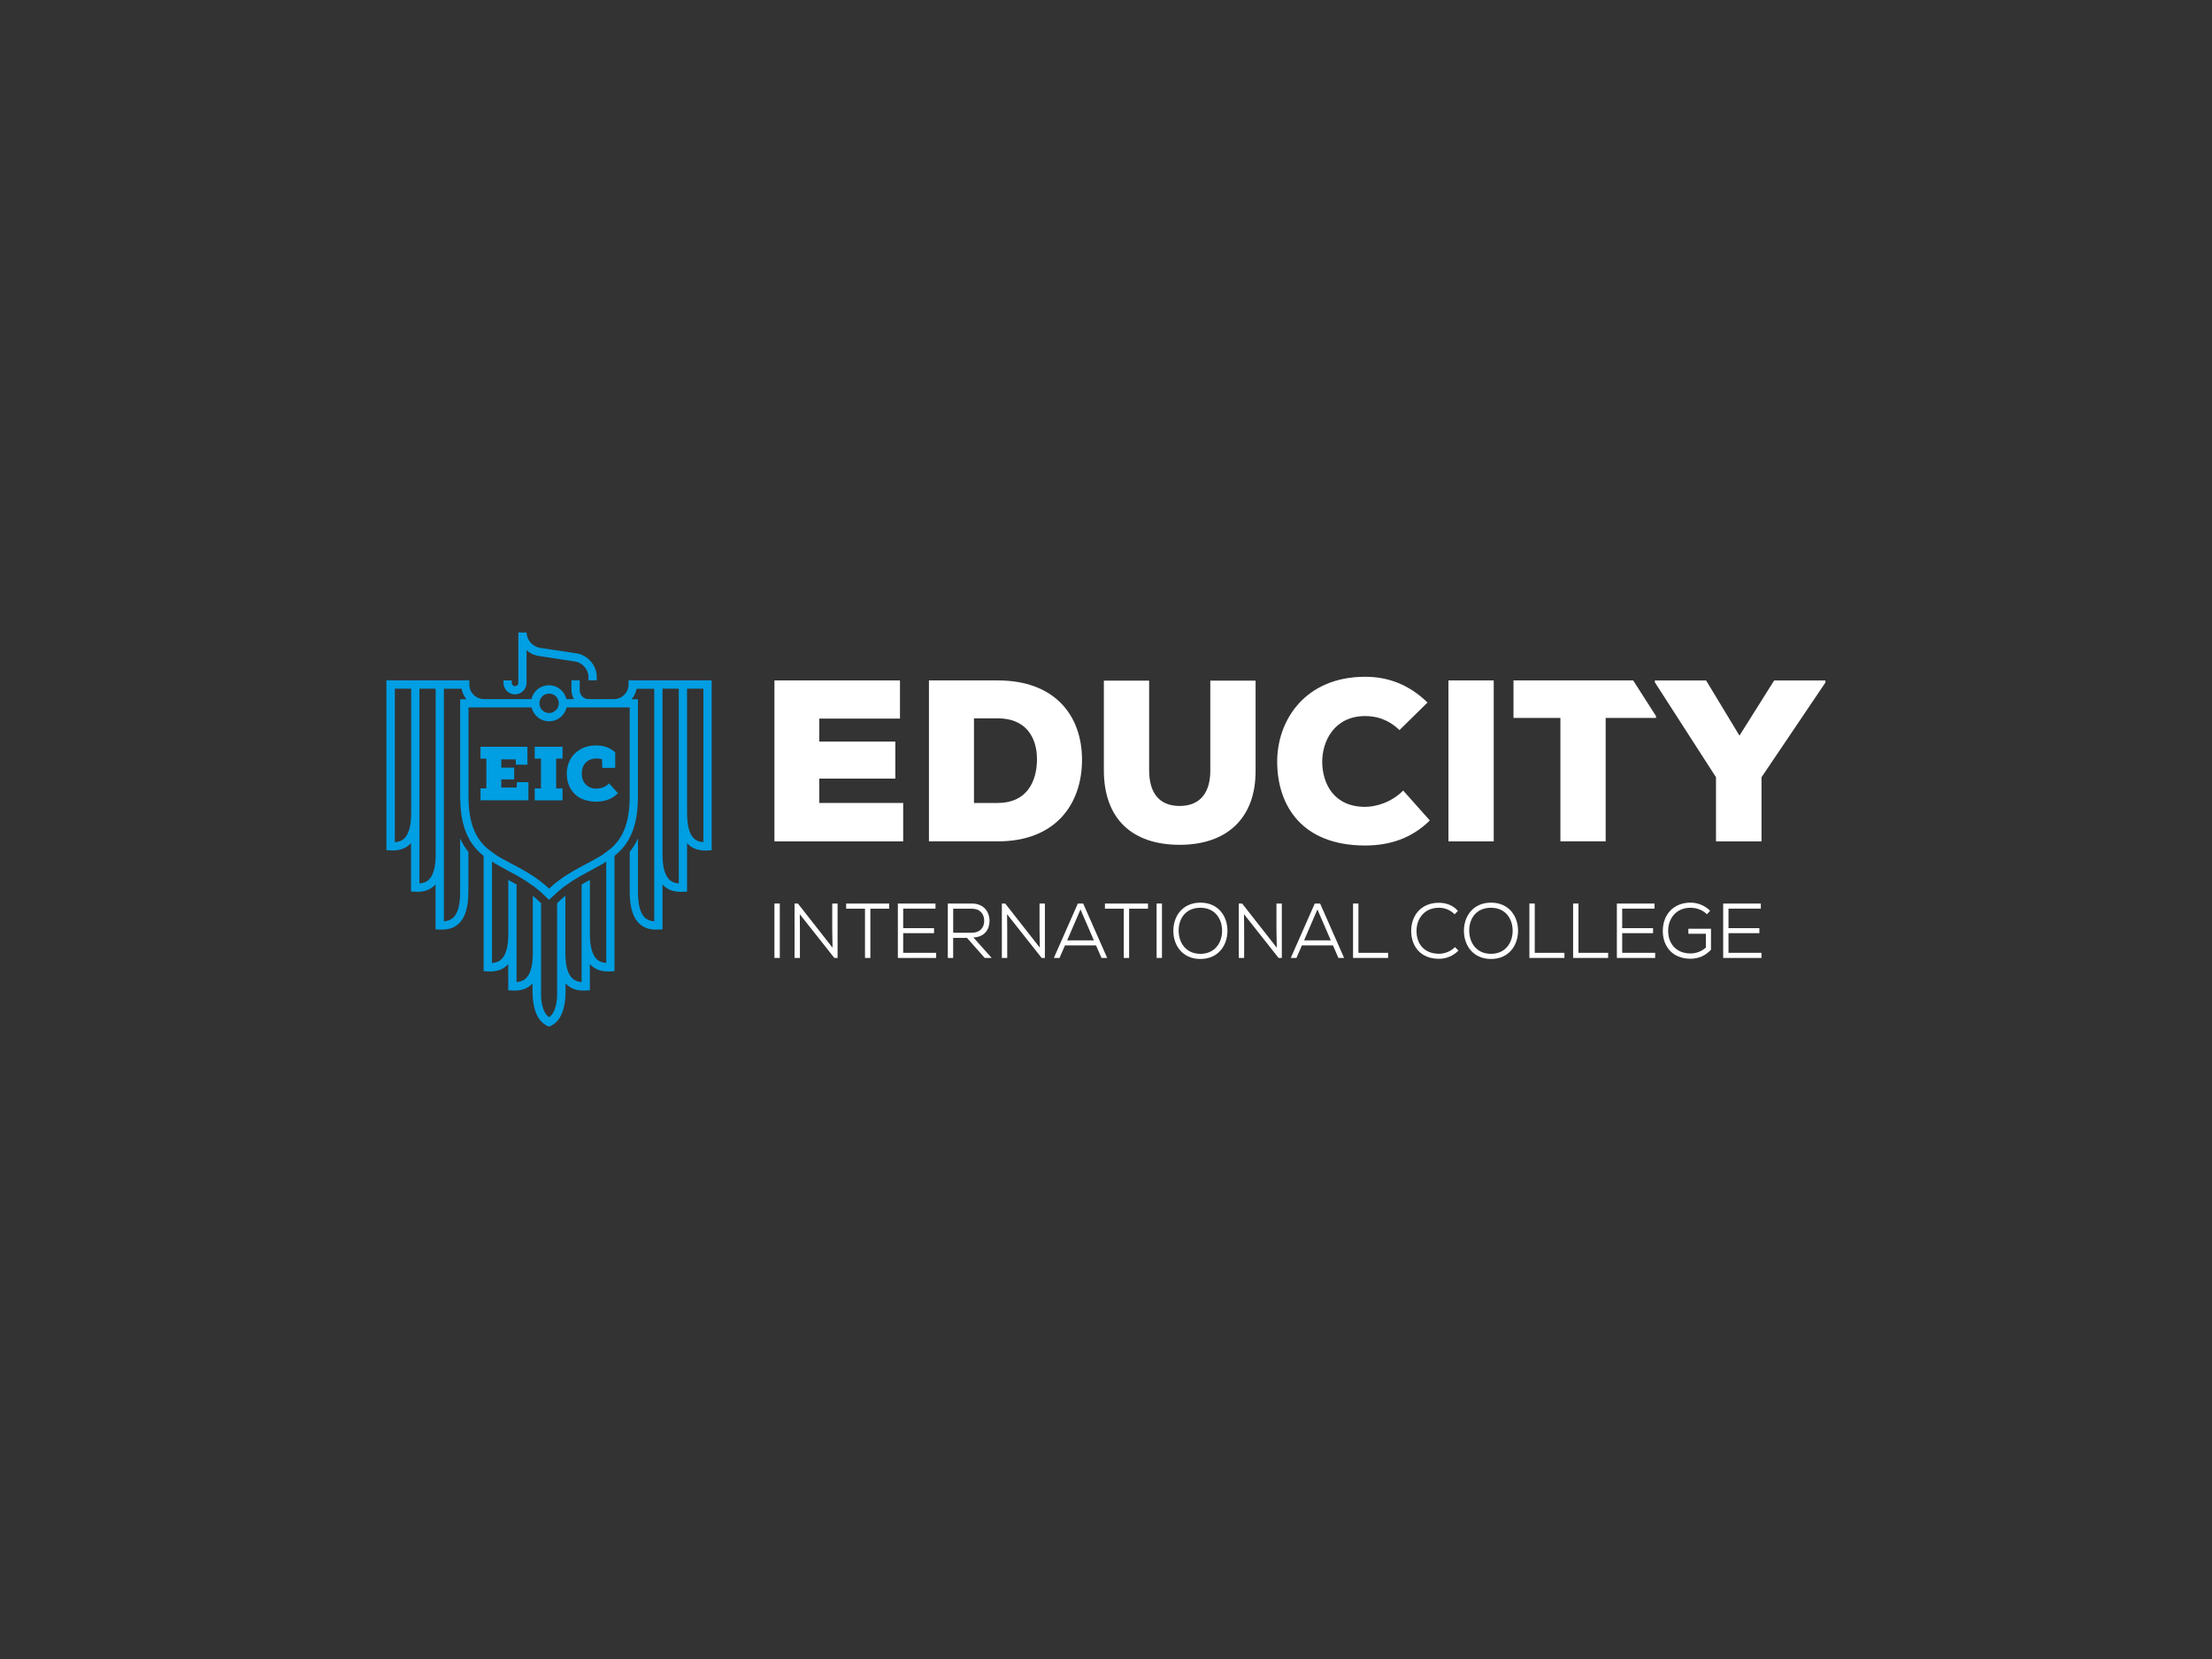<svg xmlns="http://www.w3.org/2000/svg" xmlns:xlink="http://www.w3.org/1999/xlink" id="Layer_1" x="0px" y="0px" viewBox="0 0 640 480" style="enable-background:new 0 0 640 480;" xml:space="preserve"><rect x="0" y="0" width="640" height="480" fill="#333333" stroke="none"/><style type="text/css">	.st0{fill:#FFFFFF;}	.st1{fill:#009EE2;}</style><g>	<g>		<g>			<g>				<g>					<g>						<g>							<path class="st0" d="M261.32,243.43h-37.25v-46.56h36.32v11.04h-23.35v6.65h22.01v10.71h-22.01v7.05h24.28V243.43z"></path>							<path class="st0" d="M288.72,196.87c16.43,0,24.34,10.11,24.34,22.95c0,12.84-7.65,23.61-24.34,23.61h-19.95v-46.56H288.72z         M281.8,232.32h6.92c8.38,0,11.31-6.25,11.31-12.64s-3.26-11.84-11.31-11.84h-6.92V232.32z"></path>							<path class="st0" d="M363.28,196.94v26.01c0.07,13.77-8.31,21.48-21.95,21.48s-21.95-7.38-21.95-21.62v-25.87h13.1v25.87        c0,7.32,3.53,10.38,8.85,10.38c5.32,0,8.85-3.19,8.85-10.24v-26.01H363.28z"></path>							<path class="st0" d="M413.69,237.38c-5.25,5.19-11.64,7.25-18.69,7.25c-18.29,0-25.41-11.51-25.47-24.14        c-0.07-11.97,7.98-24.68,25.47-24.68c6.72,0,12.77,2.33,18.02,7.45l-8.11,7.98c-3.33-3.19-6.78-4.06-9.91-4.06        c-8.98,0-12.5,7.32-12.44,13.37c0.07,6.05,3.26,12.9,12.44,12.9c3.13,0,7.65-1.33,10.98-4.72L413.69,237.38z"></path>							<path class="st0" d="M419.08,243.43v-46.56h13.1v46.56H419.08z"></path>							<path class="st0" d="M451.47,207.71H437.9v-10.84h34.63l6.6,10.31l0,0.53h-14.56v35.72h-13.1V207.71z"></path>							<path class="st0" d="M503.28,212.84l10.04-15.96h14.83v0.6l-18.49,27.4v18.56h-13.17v-18.56l-17.69-27.47v-0.53h14.83        L503.28,212.84z"></path>						</g>					</g>				</g>				<g>					<g>						<g>							<path class="st0" d="M224.07,277.16v-15.74h1.55v15.74H224.07z"></path>							<path class="st0" d="M240.88,274.2l-0.09-5.22v-7.55h1.55v15.74h-0.93l-10.01-12.66l0.04,4.65v8h-1.55v-15.74h0.97        L240.88,274.2z"></path>							<path class="st0" d="M250.28,262.91h-5.46v-1.48c4.37,0,8.08,0,12.46,0v1.48h-5.46v14.25h-1.55V262.91z"></path>							<path class="st0" d="M270.87,277.16h-11.09c0-5.24,0-10.5,0-15.74h10.89v1.48h-9.35v5.64h8.93v1.46h-8.93v5.67h9.54V277.16z"></path>							<path class="st0" d="M286.92,277.16h-2.01l-5.13-5.8h-4v5.8h-1.55v-15.74c2.32,0,4.62,0,6.94,0c3.45,0,5.1,2.34,5.13,4.99        c0.02,2.45-1.39,4.68-4.66,4.83L286.92,277.16z M275.79,262.91v6.97h5.3c2.47,0,3.67-1.48,3.67-3.46s-1.19-3.51-3.58-3.51        H275.79z"></path>							<path class="st0" d="M300.86,274.2l-0.09-5.22v-7.55h1.55v15.74h-0.93l-10.01-12.66l0.04,4.65v8h-1.55v-15.74h0.97        L300.86,274.2z"></path>							<path class="st0" d="M317.11,273.52h-8.97l-1.59,3.64h-1.64l6.94-15.74h1.55l6.94,15.74h-1.64L317.11,273.52z M308.76,272.08        h7.73l-3.87-8.95L308.76,272.08z"></path>							<path class="st0" d="M325.15,262.91h-5.46v-1.48c4.37,0,8.09,0,12.46,0v1.48h-5.46v14.25h-1.55V262.91z"></path>							<path class="st0" d="M334.64,277.16v-15.74h1.55v15.74H334.64z"></path>							<path class="st0" d="M355.14,269.34c-0.02,4.12-2.59,8.12-7.82,8.12c-5.26,0-7.84-4-7.84-8.14c0-4.43,2.83-8.16,7.84-8.16        C352.56,261.18,355.16,265.14,355.14,269.34z M347.32,275.97c4.22,0,6.25-3.26,6.27-6.63c0-3.53-2.06-6.68-6.27-6.7        c-4.15,0-6.34,2.99-6.3,6.7C341.07,272.78,343.1,275.97,347.32,275.97z"></path>							<path class="st0" d="M369.41,274.2l-0.09-5.22v-7.55h1.55v15.74h-0.93l-10.01-12.66l0.04,4.65v8h-1.55v-15.74h0.97        L369.41,274.2z"></path>							<path class="st0" d="M385.66,273.52h-8.97l-1.59,3.64h-1.64l6.94-15.74h1.55l6.94,15.74h-1.64L385.66,273.52z M377.31,272.08        h7.73l-3.87-8.95L377.31,272.08z"></path>							<path class="st0" d="M393.03,261.43v14.25h8.59v1.48h-10.14v-15.74H393.03z"></path>							<path class="st0" d="M421.97,275.03c-1.57,1.6-3.56,2.38-5.63,2.38c-5.35,0-8.02-3.64-8.04-8.03        c-0.02-4.29,2.67-8.18,8.04-8.18c2.05,0,4.13,0.74,5.48,2.36l-0.95,0.97c-1.26-1.26-2.87-1.89-4.53-1.89        c-4.31,0-6.5,3.24-6.5,6.72c0,3.69,2.19,6.59,6.5,6.59c1.66,0,3.4-0.67,4.64-1.93L421.97,275.03z"></path>							<path class="st0" d="M439.22,269.34c-0.02,4.12-2.59,8.12-7.82,8.12c-5.26,0-7.84-4-7.84-8.14c0-4.43,2.83-8.16,7.84-8.16        C436.63,261.18,439.24,265.14,439.22,269.34z M431.39,275.97c4.22,0,6.25-3.26,6.27-6.63c0-3.53-2.06-6.68-6.27-6.7        c-4.15,0-6.34,2.99-6.3,6.7C425.14,272.78,427.17,275.97,431.39,275.97z"></path>							<path class="st0" d="M444.05,261.43v14.25h8.59v1.48H442.5v-15.74H444.05z"></path>							<path class="st0" d="M456.7,261.43v14.25h8.59v1.48h-10.14v-15.74H456.7z"></path>							<path class="st0" d="M478.9,277.16h-11.09c0-5.24,0-10.5,0-15.74h10.89v1.48h-9.35v5.64h8.93v1.46h-8.93v5.67h9.54V277.16z"></path>							<path class="st0" d="M493.87,264.53c-1.26-1.28-3.09-1.89-4.75-1.89c-4.22,0-6.5,3.19-6.47,6.72c0,3.44,2.14,6.5,6.47,6.5        c1.55,0,3.16-0.54,4.44-1.71v-3.98h-5.06v-1.46h6.54v6.09c-1.59,1.66-3.51,2.59-5.92,2.59c-5.39,0-8.02-3.75-8.02-8        c-0.02-4.81,3.14-8.23,8.02-8.23c2.05,0,4.11,0.79,5.68,2.36L493.87,264.53z"></path>							<path class="st0" d="M509.66,277.16h-11.09c0-5.24,0-10.5,0-15.74h10.89v1.48h-9.35v5.64h8.93v1.46h-8.93v5.67h9.54V277.16z"></path>						</g>					</g>				</g>			</g>		</g>	</g>	<path class="st1" d="M145.67,197.7h-0.01v-0.84h2.41v0.77c0.02,0.24,0.12,0.45,0.27,0.6c0.17,0.17,0.4,0.29,0.67,0.29  c0.27,0,0.5-0.11,0.69-0.29c0.17-0.17,0.27-0.4,0.27-0.67V183h2.39c0,1.05,0.44,2.09,1.13,2.89c0.71,0.8,1.66,1.38,2.72,1.55  l10.58,1.59c1.63,0.25,3.1,1.13,4.15,2.35c1.07,1.22,1.72,2.79,1.72,4.44v1.03h-2.41v-1.03h0.01c0-1.05-0.42-2.07-1.13-2.87  c-0.69-0.82-1.66-1.4-2.72-1.55l-10.56-1.61c-1.32-0.19-2.53-0.8-3.5-1.66v9.43c0,0.92-0.36,1.76-0.98,2.35  c-0.61,0.61-1.44,0.99-2.37,0.99c-0.92,0-1.76-0.38-2.35-0.99C146.07,199.35,145.71,198.56,145.67,197.7z M205.91,196.86v49.13  l-1.13,0.08c-2.03,0.11-4.13-0.23-5.78-1.89c-0.06-0.08-0.13-0.13-0.21-0.21v13.99l-1.13,0.06c-2.03,0.11-4.11-0.21-5.76-1.89  c-0.08-0.06-0.13-0.13-0.21-0.21v12.97l-1.13,0.06c-2.03,0.11-4.11-0.21-5.76-1.88c-1.53-1.57-2.57-4.24-2.6-8.76h0v-0.17  c0,0,0,0,0,0h0v-11.67c0.96-1.19,1.75-2.49,2.39-3.91v15.58h0c0,3.92,0.77,6.1,1.89,7.25c0.77,0.78,1.76,1.09,2.81,1.19v-19.36  v-47.94h-5.11c-0.21,1.15-0.71,2.18-1.44,3.04h1.84v9.05v16.8v2.22v0.17h0c-0.01,1.7-0.11,3.22-0.28,4.63  c-0.82,6.3-3.27,9.85-6.51,12.46v2.86v9.3v21.17l-1.13,0.08c-2.03,0.11-4.13-0.23-5.78-1.89c-0.06-0.08-0.13-0.13-0.21-0.21v7.56  l-1.13,0.06c-2.03,0.11-4.11-0.21-5.76-1.89c-0.05-0.04-0.09-0.09-0.14-0.14v2.14v0v0.17h0c0,0.61-0.03,1.19-0.07,1.74  c-0.25,3.48-1.21,5.67-2.53,7.02c-0.67,0.67-1.4,1.12-2.18,1.41c-0.78-0.29-1.52-0.74-2.18-1.41c-1.32-1.35-2.27-3.54-2.53-7.02  c-0.04-0.55-0.07-1.12-0.07-1.74h0v-0.17c0,0,0,0,0,0v-2.14c-0.04,0.05-0.09,0.1-0.14,0.14c-1.65,1.68-3.73,2.01-5.76,1.89  l-1.13-0.06v-7.56c-0.08,0.08-0.15,0.13-0.21,0.21c-1.65,1.66-3.75,2.01-5.78,1.89l-1.13-0.08v-21.17v-9.31v-2.85  c-3.25-2.61-5.69-6.16-6.51-12.46c-0.17-1.41-0.27-2.94-0.28-4.64h0v-0.17v-2.22v-16.8v-9.05h1.82c-0.71-0.86-1.21-1.89-1.42-3.04  h-5.11v47.94v19.36c1.03-0.1,2.03-0.4,2.81-1.19c1.13-1.15,1.89-3.33,1.89-7.25v-15.54c0.65,1.42,1.44,2.71,2.39,3.89v11.83h-0.01  c-0.03,4.52-1.07,7.19-2.6,8.76c-1.65,1.66-3.73,1.99-5.76,1.88l-1.13-0.06V255.9c-0.08,0.08-0.13,0.15-0.21,0.21  c-1.65,1.68-3.75,2.01-5.76,1.89l-1.13-0.06v-13.99c-0.08,0.08-0.15,0.13-0.21,0.21c-1.65,1.66-3.75,2.01-5.78,1.89l-1.13-0.08  v-49.13h23.99v1.19c0,1.19,0.48,2.24,1.24,3c0.77,0.77,1.84,1.24,3,1.24h13.72c0.23-0.96,0.73-1.82,1.4-2.49  c0.94-0.94,2.24-1.51,3.67-1.51c1.44,0,2.74,0.57,3.67,1.51c0.67,0.67,1.17,1.53,1.4,2.49h2.18c-0.46-0.75-0.73-1.65-0.73-2.58  v-2.85h2.39v2.85c0,0.71,0.29,1.36,0.75,1.82c0.48,0.48,1.13,0.77,1.84,0.77h7.29c1.17,0,2.24-0.48,3-1.24  c0.77-0.77,1.24-1.82,1.24-3v-1.19H205.91z M118.97,199.25h-4.73v44.42c1.05-0.08,2.05-0.38,2.81-1.17  c1.13-1.15,1.91-3.35,1.91-7.25V199.25z M126.06,199.25h-4.71v36v20.36c1.03-0.08,2.03-0.38,2.79-1.17  c1.15-1.15,1.91-3.35,1.91-7.25V199.25z M156.07,203.5c0,0.02,0,0.03,0,0.04c0,0.18,0.02,0.35,0.05,0.52  c0.02,0.1,0.06,0.19,0.09,0.28c0.03,0.08,0.04,0.16,0.07,0.24c0.14,0.33,0.35,0.63,0.6,0.88c0.52,0.52,1.21,0.84,1.99,0.84  c0,0,0,0,0,0c0.78,0,1.47-0.33,1.99-0.84c0.5-0.5,0.82-1.2,0.82-1.97c0,0,0,0,0,0c0-0.78-0.33-1.49-0.82-1.99  c-0.52-0.52-1.21-0.82-1.99-0.82c-0.78,0-1.47,0.31-1.99,0.82C156.37,202,156.07,202.71,156.07,203.5z M175.41,249.28l-1.06,0.68  c-1.01,0.58-2.08,1.16-3.17,1.74l-2.39,1.3c-1.05,0.56-2.1,1.18-3.17,1.86l-2.39,1.65c-1.06,0.81-2.11,1.69-3.15,2.71v0.02  l-1.2,1.11l-1.2-1.11c-1.03-1.03-2.1-1.92-3.15-2.73l-2.39-1.65c-1.07-0.68-2.14-1.3-3.17-1.86l-2.39-1.3  c-1.09-0.58-2.16-1.16-3.17-1.74l-1.06-0.68V252v7.78v18.85c1.05-0.08,2.05-0.38,2.81-1.17c1.13-1.15,1.91-3.35,1.91-7.25v-15.62  l0.79,0.43c0.55,0.3,1.09,0.61,1.6,0.9v28.22c1.03-0.08,2.03-0.38,2.79-1.17c0.95-0.95,1.63-2.64,1.84-5.39v-0.47l0.04-0.05  c0.02-0.42,0.03-0.87,0.03-1.34v-16.55c0.71,0.59,1.34,1.15,1.94,1.75l0.45,0.41v27.18c0.21,2.76,0.89,4.43,1.82,5.38  c0.15,0.16,0.32,0.28,0.5,0.41c0.17-0.12,0.34-0.25,0.5-0.41c0.93-0.95,1.61-2.62,1.82-5.38v-27.19l1.18-1.1v-0.02  c0.39-0.36,0.8-0.71,1.21-1.05v16.56c0,0.47,0.01,0.92,0.03,1.34l0.04,0.05v0.47c0.21,2.76,0.89,4.44,1.84,5.39  c0.77,0.78,1.76,1.09,2.79,1.17v-28.22c0.54-0.32,1.07-0.62,1.6-0.9l0.8-0.43v15.62c0,3.9,0.78,6.1,1.91,7.25  c0.77,0.78,1.76,1.09,2.81,1.17v-18.85V252V249.28z M182.2,204.68h-4.53h-7.29h-6.43c-0.01,0.04-0.03,0.08-0.04,0.12  c-0.05,0.18-0.1,0.36-0.17,0.53c-0.01,0.02-0.02,0.05-0.03,0.07c-0.76,1.93-2.64,3.3-4.84,3.3c-2.2,0-4.08-1.37-4.84-3.3  c-0.01-0.02-0.02-0.04-0.02-0.07c-0.07-0.17-0.12-0.35-0.17-0.53c-0.01-0.04-0.03-0.08-0.04-0.12h-13.72h-4.53v2.51v4.15v16.8  l0,2.39c0.03,7.94,2.18,12.1,5.43,14.95l2.39,1.8c1.42,0.92,2.98,1.74,4.61,2.6c1.34,0.71,2.72,1.44,4.13,2.26l2.39,1.49  c1.05,0.73,2.1,1.51,3.16,2.39l1.21,1.1l1.19-1.08v-0.02c1.05-0.88,2.12-1.66,3.18-2.39l2.39-1.49c1.42-0.82,2.79-1.55,4.13-2.26  c1.63-0.86,3.18-1.68,4.61-2.6l2.39-1.8c3.25-2.85,5.4-7,5.43-14.95l0-2.39v-16.8v-4.15V204.68z M196.4,199.25h-4.71v47.94  c0,3.9,0.77,6.1,1.91,7.25c0.77,0.78,1.76,1.09,2.79,1.17v-20.36V199.25z M203.52,199.25h-4.73v36c0,3.9,0.78,6.1,1.91,7.25  c0.77,0.78,1.76,1.09,2.81,1.17V199.25z M149.48,227.86h-4.43v-2.35h3.72v-3.41h-3.72v-2.39h4.14l0.09,1.55h3.32v-5.2h-13.58v3.43  h1.7v8.61h-1.7v3.45h13.87v-5.24h-3.32L149.48,227.86z M156.52,219.5v8.61h-1.81v3.45h8.05v-3.45h-1.84v-8.61h1.84v-3.43h-8.05  v3.43H156.52z M176.23,226.65c-0.52,0.53-1.1,0.92-1.75,1.16c-0.65,0.24-1.3,0.37-1.95,0.37c-0.63,0-1.21-0.11-1.73-0.32  c-0.52-0.21-0.96-0.51-1.33-0.9c-0.37-0.38-0.65-0.84-0.85-1.37c-0.2-0.53-0.3-1.12-0.3-1.77c0-0.62,0.09-1.19,0.28-1.73  c0.18-0.53,0.46-0.99,0.82-1.38c0.36-0.39,0.81-0.7,1.34-0.92c0.53-0.22,1.14-0.33,1.81-0.33c0.25,0,0.51,0.01,0.77,0.04  c0.27,0.03,0.54,0.1,0.82,0.2l0.11,2.48H178v-4.47c-0.71-0.71-1.54-1.22-2.5-1.55c-0.96-0.32-1.93-0.49-2.92-0.49  c-1.46,0-2.73,0.24-3.81,0.71c-1.08,0.47-1.97,1.1-2.69,1.87c-0.72,0.77-1.25,1.65-1.59,2.62c-0.35,0.97-0.51,1.95-0.5,2.94  c0,1.3,0.21,2.45,0.64,3.46c0.43,1.01,1.02,1.87,1.77,2.57c0.75,0.7,1.65,1.23,2.7,1.58c1.05,0.35,2.19,0.53,3.43,0.53  c1.24-0.01,2.37-0.21,3.4-0.59c1.02-0.38,1.98-0.99,2.86-1.85L176.23,226.65z"></path></g></svg>